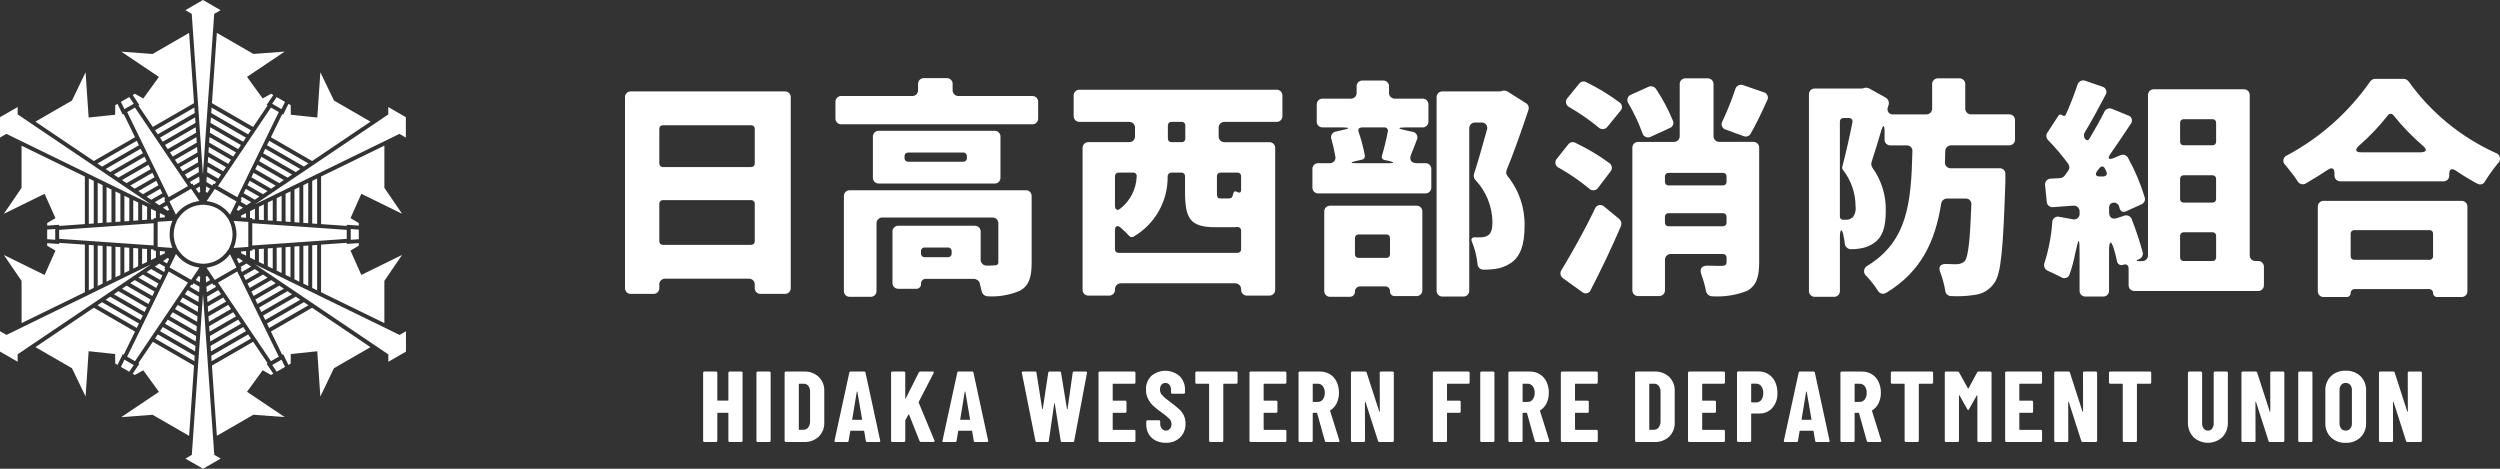<?xml version="1.0" encoding="UTF-8"?>
<svg id="_レイヤー_2" data-name="レイヤー 2" xmlns="http://www.w3.org/2000/svg" viewBox="0 0 320 60">
  <rect x="0" y="0" width="320" height="60" fill="#333333" stroke="none"/>
  <g id="_レイヤー_1-2" data-name="レイヤー 1">
    <g>
      <g id="logo">
        <g id="sub">
          <path id="_パス_28495" data-name="パス 28495" d="m93.278,47.604c.028-.03.068-.046.109-.045h1.507c.084-.001.153.066.154.15 0.0.001 0.0.003,0,.004v8.706c.001.041-.015.081-.044.11-.029.029-.069.045-.11.045h-1.507c-.041.001-.08-.016-.109-.045-.03-.029-.046-.069-.045-.11v-3.516c.004-.031-.018-.06-.049-.064-.005-.001-.011-.001-.016 0h-1.288c-.031-.005-.059.016-.064.047-.001.006-.001.012,0,.017v3.516c.001.041-.015.081-.045.11-.029.029-.069.045-.11.045h-1.506c-.041.001-.081-.015-.11-.045-.03-.029-.046-.069-.045-.11v-8.706c0-.085.069-.154.154-.154h1.507c.041-.001.081.015.11.045.03.028.046.068.045.109v3.5c-.005.03.015.059.045.065.006.001.012.001.019 0h1.288c.031.005.06-.017.065-.048.001-.006.001-.012,0-.017v-3.5c-.001-.041.015-.081.045-.109Z" fill="#fff" stroke-width="0"/>
          <path id="_パス_28496" data-name="パス 28496" d="m96.87,56.529c-.029-.029-.046-.069-.045-.11v-8.706c-0-.041.016-.08.045-.109.029-.03.069-.046.11-.045h1.507c.041-.001.081.015.109.045.03.028.046.068.045.109v8.706c.001.041-.015.081-.045.11-.029.029-.068.046-.109.045h-1.507c-.041.001-.081-.016-.11-.045Z" fill="#fff" stroke-width="0"/>
          <path id="_パス_28497" data-name="パス 28497" d="m100.477,56.529c-.03-.029-.046-.069-.045-.11v-8.706c0-.085.069-.154.154-.154h2.332c.693-.032,1.369.213,1.88.682.483.478.74,1.138.709,1.816v4.019c.031.678-.227,1.337-.709,1.815-.511.469-1.187.715-1.88.683h-2.331c-.041.001-.081-.015-.11-.045Zm1.835-1.51l.581-.013c.225-.006.435-.117.566-.3.156-.218.237-.48.232-.747v-3.786c.015-.275-.062-.546-.219-.772-.139-.186-.361-.292-.593-.284h-.567c-.031-.005-.059.016-.064.047-.001.006-.001.012,0,.017v5.77c-.006.031.013.061.044.067.007.001.013.002.02.001Z" fill="#fff" stroke-width="0"/>
          <path id="_パス_28498" data-name="パス 28498" d="m110.825,56.432l-.207-1.237c0-.043-.026-.065-.077-.065h-1.635c-.051,0-.077.022-.077.065l-.207,1.237c-.001.08-.066.144-.146.144-.007-0-.013-.001-.02-.002h-1.507c-.112,0-.155-.056-.13-.167l1.893-8.706c.006-.085.08-.148.165-.142.001 0.0.001 0.0.002 0h1.738c.085-.008.161.055.169.14l0.0.002,1.88,8.706.012.051c0,.077-.046.116-.141.116h-1.546c-.08.011-.154-.045-.165-.125-.001-.006-.001-.012-.001-.017Zm-1.687-2.7h1.159c.043,0,.06-.021.051-.064l-.605-3.518c-.009-.024-.022-.038-.039-.038s-.029.013-.038.038l-.579,3.518c-0.0.039.015.06.051.06l0.0.004Z" fill="#fff" stroke-width="0"/>
          <path id="_パス_28499" data-name="パス 28499" d="m114.102,56.529c-.03-.029-.046-.069-.045-.11v-8.706c-.001-.041.015-.081.045-.109.028-.03.068-.046.109-.045h1.507c.041-.001.081.015.109.045.03.028.046.068.046.109v3.246c0,.033.01.053.032.057s.037-.011.045-.045l1.661-3.3c.033-.07.103-.115.18-.115h1.6c.046-.006.091.011.122.045.021.043.019.093-.006.134l-1.907,3.709c-.007.025-.011.051-.012.077l2.022,4.868c.01.024.014.051.012.077,0,.07-.043.1-.128.1h-1.61c-.08.009-.155-.039-.18-.116l-1.34-3.375c-.009-.026-.022-.037-.039-.032-.019.006-.037.017-.051.032l-.373.67c-.015.023-.023.05-.026.077v2.597c-.001.085-.07.154-.155.155h-1.507c-.042.001-.082-.015-.111-.045Z" fill="#fff" stroke-width="0"/>
          <path id="_パス_28500" data-name="パス 28500" d="m124.642,56.432l-.205-1.237c0-.043-.027-.065-.078-.065h-1.635c-.051,0-.077.022-.077.065l-.207,1.237c-.001.08-.066.144-.146.144-.007-0-.013-.001-.02-.002h-1.506c-.112,0-.155-.056-.13-.167l1.893-8.706c.006-.085.08-.148.165-.142.001 0.0.001 0.0.002 0h1.739c.085-.007.16.057.167.142v0l1.88,8.706.013.051c0,.077-.048.116-.142.116h-1.546c-.08.012-.154-.044-.166-.123-.001-.006-.001-.012-.002-.019Zm-1.687-2.7h1.159c.043,0,.06-.021.051-.064l-.6-3.518c-.009-.024-.022-.038-.039-.038s-.029.013-.038.038l-.579,3.518c-.005.039.012.06.046.06l0.0.004Z" fill="#fff" stroke-width="0"/>
          <path id="_パス_28501" data-name="パス 28501" d="m132.536,56.432l-1.738-8.706-.013-.053c0-.077.046-.115.142-.115h1.571c.1,0,.16.046.169.142l.733,4.636c.009.034.022.051.039.051s.029-.017.038-.051l.7-4.636c.001-.08.066-.144.146-.144.007 0.0.014.001.021.002h1.3c.08-.012.154.044.166.123.001.006.001.012.002.019l.759,4.636c.009.034.022.051.039.051s.029-.017.038-.051l.658-4.636c.001-.08.066-.144.146-.144.007 0.0.014.001.021.002h1.519c.112,0,.159.056.142.167l-1.635,8.706c-.001.081-.068.145-.148.143-.006-0-.012-.001-.019-.002h-1.391c-.08.012-.154-.044-.166-.123-.001-.006-.001-.012-.002-.019l-.76-4.765c-.009-.034-.021-.051-.038-.051s-.031.017-.039.051l-.682,4.765c-.001.081-.068.145-.148.144-.007-0-.014-.001-.021-.002h-1.377c-.085.01-.162-.051-.172-.136-0-.002-0-.003-0-.005Z" fill="#fff" stroke-width="0"/>
          <path id="_パス_28502" data-name="パス 28502" d="m145.292,49.072c-.029.029-.068.046-.109.045h-2.692c-.031-.005-.059.016-.064.047-.001.006-.001.012,0,.017v2.038c-.005.03.015.059.045.065.006.001.012.001.019 0h1.546c.085.001.153.069.155.154v1.249c.001.041-.016.081-.046.11-.028.03-.068.046-.109.045h-1.546c-.031-.005-.059.016-.064.047-.001.006-.001.012,0,.017v2.048c-.005.031.017.06.048.065.005.001.011.001.016 0h2.693c.085,0,.154.069.154.154h0v1.246c.001.041-.015.081-.045.11-.029.029-.068.046-.109.045h-4.417c-.041.001-.081-.015-.11-.045-.03-.029-.046-.069-.045-.11v-8.706c0-.085.069-.154.154-.154h4.418c.041-.001.081.015.109.045.03.028.046.068.045.109v1.249c.001.042-.016.081-.046.11Z" fill="#fff" stroke-width="0"/>
          <path id="_パス_28503" data-name="パス 28503" d="m147.904,56.381c-.366-.187-.67-.475-.876-.831-.211-.375-.317-.8-.309-1.23v-.374c.001-.085.07-.154.155-.155h1.48c.041-.001.081.016.11.046.03.028.046.068.045.109v.284c-.011.233.062.461.207.644.124.157.315.247.515.244.198.004.387-.081.515-.232.142-.167.216-.381.207-.6.004-.247-.088-.485-.258-.664-.31-.3-.644-.574-1-.818-.363-.256-.711-.531-1.044-.824-.277-.254-.508-.555-.682-.889-.195-.378-.293-.798-.284-1.223-.03-.654.218-1.29.682-1.751,1.05-.886,2.589-.875,3.626.026.467.475.716,1.123.688,1.789v.31c0,.085-.069.154-.154.154h-1.481c-.041.001-.081-.015-.11-.045-.029-.029-.045-.068-.045-.109v-.348c.012-.23-.059-.456-.2-.638-.128-.156-.32-.243-.521-.238-.192-.005-.377.078-.5.226-.138.178-.207.4-.193.625-.004.249.083.492.244.682.29.31.614.587.966.825.533.395.933.714,1.2.959.259.229.473.503.631.81.158.332.236.696.226,1.063.031.672-.224,1.325-.7,1.8-.495.458-1.154.7-1.828.67-.455.009-.905-.093-1.312-.297Z" fill="#fff" stroke-width="0"/>
          <path id="_パス_28504" data-name="パス 28504" d="m158.364,47.604c.029.029.045.068.045.109v1.249c.001.085-.068.154-.153.155-.001,0-.001,0-.002,0h-1.61c-.031-.005-.059.016-.064.047-.001.006-.001.012,0,.017v7.238c.001.041-.016.081-.045.11-.029.029-.069.045-.11.045h-1.507c-.041 0-.08-.016-.109-.045-.03-.029-.046-.069-.045-.11v-7.238c.004-.031-.018-.06-.049-.064-.005-.001-.011-.001-.016 0h-1.545c-.041 0-.081-.016-.11-.045-.03-.029-.046-.069-.044-.11v-1.249c-.001-.041.015-.08.044-.109.029-.03.069-.046.11-.045h5.1c.041-.001.081.015.11.045Z" fill="#fff" stroke-width="0"/>
          <path id="_パス_28505" data-name="パス 28505" d="m164.613,49.072c-.029.029-.068.046-.109.045h-2.693c-.031-.005-.059.016-.064.047-.001.006-.001.012,0,.017v2.038c-.005.03.015.059.045.065.006.001.012.001.019 0h1.546c.085,0,.154.069.154.154h0v1.249c.001.041-.015.081-.045.11-.028.03-.068.046-.109.045h-1.546c-.031-.005-.059.016-.064.047-.001.006-.001.012,0,.017v2.048c-.005.031.017.06.048.065.005.001.011.001.016 0h2.693c.041-.001.081.015.109.045.029.029.045.068.045.109v1.246c.001.041-.016.081-.045.11-.029.029-.068.046-.109.045h-4.418c-.041.001-.08-.016-.109-.045-.03-.029-.046-.069-.045-.11v-8.706c-.001-.041.015-.081.045-.109.028-.03.068-.046.109-.045h4.418c.041-.001.081.015.109.045.029.029.045.068.045.109v1.249c.001.041-.016.081-.045.11Z" fill="#fff" stroke-width="0"/>
          <path id="_パス_28506" data-name="パス 28506" d="m169.588,56.445l-.992-3.554c-.017-.034-.039-.051-.064-.051h-.439c-.031-.005-.059.016-.064.047-.001.006-.001.012,0,.017v3.515c.001.041-.016.081-.045.11-.029.029-.069.045-.11.045h-1.507c-.041.001-.08-.016-.109-.045-.03-.029-.046-.069-.045-.11v-8.706c-.001-.041.015-.081.045-.109.028-.03.068-.046.109-.045h2.6c.444-.007.881.111,1.261.341.372.23.67.563.857.959.208.443.31.928.3,1.417.009.463-.09.922-.291,1.34-.178.369-.455.68-.8.9-.016.007-.029.018-.039.032-.008.014-.008.031,0,.045l1.186,3.8.012.051c0,.087-.046.13-.142.13h-1.545c-.083.007-.159-.048-.178-.129Zm-1.558-7.264v2.2c-.005.031.017.06.048.065.005.001.011.001.016 0h.579c.255.006.497-.111.65-.315.178-.244.267-.541.252-.843.017-.306-.072-.609-.252-.857-.153-.204-.395-.321-.65-.315h-.579c-.03-.005-.06.015-.065.045-.001.007-.001.013,0,.02h.001Z" fill="#fff" stroke-width="0"/>
          <path id="_パス_28507" data-name="パス 28507" d="m176.651,47.604c.028-.03.068-.046.109-.045h1.495c.041-.001.081.015.109.045.03.028.046.068.045.109v8.706c.001.041-.015.081-.045.11-.029.029-.068.046-.109.045h-1.7c-.08.004-.151-.051-.167-.13l-1.6-4.984c-.01-.026-.024-.035-.046-.032-.021.004-.035.024-.032.045l.013,4.945c.001.041-.016.081-.045.11-.029.029-.069.045-.11.045h-1.492c-.041 0-.081-.016-.11-.045-.029-.029-.046-.069-.045-.11v-8.706c-0-.041.016-.08.045-.109.029-.03.069-.046.11-.045h1.687c.08-.004.15.05.167.128l1.61,4.984c.009.026.023.037.045.032s.033-.02.033-.045l-.013-4.945c-0-.041.016-.08.046-.108Z" fill="#fff" stroke-width="0"/>
          <path id="_パス_28508" data-name="パス 28508" d="m188.074,49.072c-.029.029-.069.045-.11.045h-2.682c-.031-.005-.059.016-.064.047-.001.006-.001.012,0,.017v2.038c-.005.031.017.06.048.065.005.001.011.001.016 0h1.533c.041-.001.081.015.11.045.03.028.046.068.045.109v1.249c.001.041-.015.081-.045.11-.029.03-.069.046-.11.045h-1.533c-.031-.004-.06.018-.064.049-.001.005-.001.01,0,.015v3.513c.001.041-.015.081-.045.11-.029.029-.069.045-.11.045h-1.506c-.041.001-.081-.015-.11-.045-.03-.029-.046-.069-.045-.11v-8.706c0-.085.069-.154.154-.154h4.401c.041-.001.081.015.11.045.029.029.045.068.045.109v1.249c.002.04-.011.08-.038.11Z" fill="#fff" stroke-width="0"/>
          <path id="_パス_28509" data-name="パス 28509" d="m189.516,56.529c-.03-.029-.046-.069-.045-.11v-8.706c0-.085.069-.154.154-.154h1.507c.041-.001.081.015.11.045.03.028.046.068.045.109v8.706c.001.041-.015.081-.045.11-.029.029-.069.045-.11.045h-1.506c-.041.001-.081-.015-.11-.045Z" fill="#fff" stroke-width="0"/>
          <path id="_パス_28510" data-name="パス 28510" d="m196.451,56.445l-.991-3.554c-.017-.034-.039-.051-.064-.051h-.439c-.031-.005-.059.016-.064.047-.001.006-.001.012,0,.017v3.515c-.001.085-.07.154-.155.155h-1.507c-.041.001-.08-.016-.109-.045-.03-.029-.046-.069-.045-.11v-8.706c-.001-.041.015-.081.045-.109.028-.03.068-.046.109-.045h2.6c.444-.007.881.111,1.261.341.372.23.67.563.857.959.208.443.31.928.3,1.417.009.463-.09.922-.291,1.34-.178.369-.455.68-.8.9-.016.007-.029.018-.039.032-.008.014-.008.031,0,.045l1.186,3.8.012.051c0,.087-.048.13-.142.13h-1.545c-.083.007-.159-.048-.179-.129Zm-1.557-7.264v2.2c-.005.031.017.06.048.065.005.001.011.001.016 0h.579c.255.006.497-.111.65-.315.178-.244.267-.541.252-.843.017-.306-.072-.609-.252-.857-.153-.204-.395-.321-.65-.315h-.579c-.031-.005-.059.016-.064.046-.001.006-.001.012 0.0.019h-0Z" fill="#fff" stroke-width="0"/>
          <path id="_パス_28511" data-name="パス 28511" d="m204.468,49.072c-.029.029-.069.045-.11.045h-2.691c-.031-.005-.06.017-.065.048-.001.005-.001.011-0.0.016v2.038c-.005.031.017.06.048.065.006.001.012.001.017,0h1.545c.041-.001.081.015.11.045.03.028.046.068.045.109v1.249c.001.041-.015.081-.045.11-.029.03-.069.046-.11.045h-1.545c-.031-.005-.06.017-.065.048-.001.005-.001.011-0.0.016v2.048c-.004.032.018.061.05.065.005.001.01.001.015,0h2.693c.084-.001.153.066.154.15 0.0.001 0.0.003,0,.004v1.246c.001.041-.015.081-.044.11-.029.029-.069.045-.11.045h-4.417c-.085.001-.154-.068-.155-.153v-8.708c-0-.041.016-.08.045-.109.029-.03.069-.046.11-.045h4.417c.084-.001.153.066.154.15 0.0.001 0.0.003,0,.004v1.249c0.0.041-.016.081-.046.11Z" fill="#fff" stroke-width="0"/>
          <path id="_パス_28512" data-name="パス 28512" d="m209.335,56.529c-.03-.029-.046-.069-.045-.11v-8.706c0-.085.069-.154.154-.154h2.332c.693-.032,1.369.213,1.88.682.482.478.74,1.138.708,1.816v4.019c.031.678-.226,1.337-.708,1.815-.511.469-1.187.715-1.88.683h-2.331c-.041.001-.081-.015-.11-.045Zm1.835-1.51l.581-.013c.225-.006.435-.117.566-.3.156-.218.237-.48.232-.747v-3.786c.015-.275-.062-.546-.219-.772-.139-.186-.361-.292-.593-.284h-.567c-.031-.005-.059.016-.064.047-.001.006-.001.012,0,.017v5.77c-.006.031.013.061.044.067.006.001.013.002.02.001Z" fill="#fff" stroke-width="0"/>
          <path id="_パス_28513" data-name="パス 28513" d="m220.746,49.072c-.029.029-.068.045-.109.045h-2.693c-.031-.005-.059.016-.064.047-.001.006-.001.012,0,.017v2.038c-.005.03.015.059.045.065.006.001.012.001.019 0h1.546c.041-.001.081.015.109.045.03.028.046.068.045.109v1.249c.001.085-.068.154-.153.155h-1.547c-.031-.005-.059.016-.064.047-.001.006-.001.012,0,.017v2.048c-.005.031.017.06.048.065.005.001.011.001.016 0h2.693c.041-.001.081.015.109.045.029.029.046.068.045.109v1.246c.001.085-.068.154-.153.155h-4.418c-.041.001-.08-.016-.109-.045-.03-.029-.046-.069-.045-.11v-8.706c-.001-.041.015-.081.045-.109.028-.03.068-.046.109-.045h4.418c.041-.001.081.015.109.045.029.029.045.068.045.109v1.249c0.0.041-.016.081-.046.11Z" fill="#fff" stroke-width="0"/>
          <path id="_パス_28514" data-name="パス 28514" d="m226.353,47.892c.373.236.67.574.857.973.207.446.31.933.3,1.424.035.698-.195,1.383-.644,1.918-.426.48-1.045.745-1.687.722h-.966c-.031-.005-.06.017-.065.048-.001.006-.001.012,0,.017v3.422c.001.085-.068.154-.153.155h-1.505c-.041 0-.08-.016-.109-.045-.03-.029-.046-.069-.045-.11v-8.718c-.001-.041.015-.081.045-.11.029-.029.068-.045.109-.045h2.6c.446-.007.884.114,1.263.349Zm-.907,3.3c.18-.253.269-.56.251-.87.018-.316-.07-.629-.251-.889-.156-.209-.404-.328-.664-.321h-.566c-.044,0-.065.021-.065.064v2.267c0,.043.021.064.065.064h.566c.258.009.506-.106.665-.31l-.001-.005Z" fill="#fff" stroke-width="0"/>
          <path id="_パス_28515" data-name="パス 28515" d="m232.343,56.432l-.207-1.237c0-.043-.026-.065-.077-.065h-1.635c-.051,0-.077.022-.077.065l-.207,1.237c-.001.08-.066.144-.146.144-.007-0-.014-.001-.021-.002h-1.506c-.112,0-.155-.056-.13-.167l1.893-8.706c.006-.084.079-.148.163-.142.001 0.0.003 0.0.004 0h1.738c.086-.007.162.056.169.142v0l1.88,8.706.012.051c0,.077-.046.116-.142.116h-1.544c-.079.012-.153-.042-.165-.121-.001-.007-.002-.014-.002-.021Zm-1.687-2.7h1.159c.043,0,.06-.021.051-.064l-.605-3.518c-.009-.024-.022-.038-.039-.038s-.031.013-.038.038l-.581,3.518c0.0.039.017.06.053.06l-0.0.004Z" fill="#fff" stroke-width="0"/>
          <path id="_パス_28516" data-name="パス 28516" d="m238.95,56.445l-.992-3.554c-.017-.034-.038-.051-.064-.051h-.439c-.031-.005-.059.016-.064.047-.001.006-.001.012,0,.017v3.515c.001.041-.015.081-.045.11-.029.029-.069.045-.11.045h-1.506c-.041.001-.081-.015-.11-.045-.03-.029-.046-.069-.045-.11v-8.706c0-.085.069-.154.154-.154h2.601c.445-.008.883.111,1.263.341.372.23.669.564.856.959.207.443.31.928.3,1.417.01.463-.09.922-.29,1.34-.179.369-.458.681-.805.9-.015.007-.029.018-.038.032-.008.014-.008.031,0,.045l1.184,3.8.012.051c0,.087-.046.13-.141.13h-1.546c-.082.005-.156-.049-.175-.129Zm-1.558-7.264v2.2c-.005.031.017.06.048.065.005.001.011.001.016 0h.581c.255.005.496-.112.65-.315.178-.244.267-.542.251-.843.017-.306-.071-.609-.251-.857-.154-.203-.395-.32-.65-.315h-.581c-.03-.005-.06.015-.065.045-.001.007-.001.013,0,.02h.001Z" fill="#fff" stroke-width="0"/>
          <path id="_パス_28517" data-name="パス 28517" d="m247.391,47.604c.03.028.046.068.046.109v1.249c-.001.085-.07.154-.155.155h-1.61c-.031-.005-.06.017-.065.048-.001.005-.001.011-0.0.016v7.238c.001.041-.015.081-.045.11-.029.029-.068.046-.109.045h-1.507c-.085-.001-.154-.07-.155-.155v-7.238c.005-.031-.016-.059-.047-.064-.006-.001-.012-.001-.017,0h-1.546c-.041 0-.08-.016-.109-.045-.03-.029-.046-.069-.045-.11v-1.249c0-.085.069-.154.154-.154h5.1c.041-.001.081.015.11.045Z" fill="#fff" stroke-width="0"/>
          <path id="_パス_28518" data-name="パス 28518" d="m253.271,47.559h1.494c.041-.001.081.015.109.045.03.028.046.068.045.109v8.706c.001.041-.015.081-.045.11-.029.029-.068.046-.109.045h-1.507c-.041 0-.081-.016-.11-.045-.029-.029-.045-.069-.044-.11v-5.782c0-.034-.01-.051-.026-.051s-.035.012-.053.038l-1,1.777c-.043.07-.077.1-.1.1s-.06-.034-.1-.1l-1-1.777c-.017-.026-.034-.038-.051-.038s-.026.017-.026.051v5.782c.001.041-.016.081-.045.11-.029.029-.069.045-.11.045h-1.507c-.041.001-.08-.016-.109-.045-.03-.029-.046-.069-.045-.11v-8.706c-.001-.041.015-.081.045-.109.028-.03.068-.046.109-.045h1.481c.078-.004.152.034.193.1l1.133,2.05c.025.035.051.035.077,0l1.109-2.047c.037-.07.113-.111.192-.103Z" fill="#fff" stroke-width="0"/>
          <path id="_パス_28519" data-name="パス 28519" d="m261.339,49.072c-.029.029-.068.045-.109.045h-2.693c-.031-.005-.06.017-.065.048-.001.005-.001.011-0.0.016v2.038c-.005.031.017.06.048.065.006.001.012.001.017,0h1.546c.041-.001.081.015.109.045.03.028.046.068.045.109v1.249c.001.085-.068.154-.153.155h-1.547c-.031-.005-.06.017-.065.048-.001.005-.001.011-0.0.016v2.048c-.004.032.018.061.05.065.005.001.01.001.015,0h2.693c.041-.001.081.015.109.045.029.029.046.068.045.109v1.246c.001.085-.068.154-.153.155h-4.419c-.041.001-.08-.016-.109-.045-.03-.029-.046-.069-.045-.11v-8.706c-.001-.041.015-.081.045-.109.028-.03.068-.046.109-.045h4.418c.041-.001.081.015.109.045.029.029.045.068.045.109v1.249c.001.041-.016.081-.045.11Z" fill="#fff" stroke-width="0"/>
          <path id="_パス_28520" data-name="パス 28520" d="m266.67,47.604c.029-.029.068-.046.109-.045h1.495c.041-.001.081.015.109.045.03.028.046.068.046.109v8.706c-.001.085-.07.154-.155.155h-1.7c-.08.004-.151-.051-.167-.13l-1.6-4.984c-.01-.026-.024-.035-.045-.032-.021.004-.036.024-.033.045l.013,4.945c.001.085-.068.154-.153.155h-1.496c-.041.001-.08-.016-.109-.045-.03-.029-.046-.069-.045-.11v-8.706c-.001-.041.015-.081.045-.109.028-.03.068-.046.109-.045h1.687c.08-.004.15.05.167.128l1.61,4.984c.008.026.023.037.045.032s.033-.02.033-.045l-.013-4.945c0-.041.018-.08.048-.108Z" fill="#fff" stroke-width="0"/>
          <path id="_パス_28521" data-name="パス 28521" d="m275.311,47.604c.029.029.045.068.045.109v1.249c.001.085-.068.154-.153.155-.001,0-.001,0-.002,0h-1.61c-.031-.005-.059.016-.064.047-.001.006-.001.012,0,.017v7.238c.001.041-.016.081-.045.11-.029.029-.069.045-.11.045h-1.507c-.041.001-.08-.016-.109-.045-.03-.029-.046-.069-.045-.11v-7.238c.004-.031-.018-.06-.049-.064-.005-.001-.011-.001-.016 0h-1.545c-.041 0-.081-.016-.11-.045-.03-.029-.046-.069-.044-.11v-1.249c-.001-.041.015-.08.044-.109.029-.03.069-.046.11-.045h5.1c.041-.001.081.015.11.045Z" fill="#fff" stroke-width="0"/>
          <path id="_パス_28522" data-name="パス 28522" d="m280.755,55.95c-.482-.527-.734-1.225-.7-1.938v-6.3c-.001-.041.015-.081.045-.109.028-.03.068-.046.109-.045h1.507c.084-.001.153.066.154.15 0.0.001 0.0.003,0,.004v6.478c-.011.241.063.477.207.67.128.168.33.264.541.258.209.006.409-.09.534-.258.141-.194.211-.43.2-.67v-6.478c-.001-.041.015-.08.044-.109.029-.03.069-.046.11-.045h1.506c.085-.001.154.068.155.153v6.301c.035.714-.217,1.411-.7,1.938-1.046.969-2.663.969-3.709,0h-.003Z" fill="#fff" stroke-width="0"/>
          <path id="_パス_28523" data-name="パス 28523" d="m290.637,47.604c.028-.03.068-.046.109-.045h1.495c.085,0,.154.069.154.154v8.706c.001.041-.015.081-.045.11-.029.029-.068.045-.109.045h-1.7c-.08.004-.151-.051-.167-.13l-1.6-4.984c-.009-.026-.023-.035-.045-.032-.021.004-.035.024-.032.045l.012,4.945c.001.041-.015.081-.044.11-.029.029-.069.045-.11.045h-1.494c-.041.001-.081-.015-.11-.045-.03-.029-.046-.069-.045-.11v-8.706c0-.085.069-.154.154-.154h1.688c.08-.004.15.05.167.128l1.61,4.984c.009.026.023.037.045.032s.032-.02.032-.045l-.012-4.945c-0-.041.017-.08.047-.108Z" fill="#fff" stroke-width="0"/>
          <path id="_パス_28524" data-name="パス 28524" d="m294.221,56.529c-.03-.029-.046-.069-.045-.11v-8.706c0-.085.069-.154.154-.154h1.507c.041-.001.081.015.11.045.03.028.046.068.045.109v8.706c.001.041-.015.081-.045.11-.029.029-.069.045-.11.045h-1.506c-.041.001-.081-.015-.11-.045Z" fill="#fff" stroke-width="0"/>
          <path id="_パス_28525" data-name="パス 28525" d="m298.353,55.981c-.484-.492-.741-1.164-.709-1.854v-4.121c-.032-.69.225-1.362.709-1.855.51-.48,1.192-.733,1.892-.7.702-.032,1.387.221,1.9.7.487.491.746,1.164.714,1.855v4.121c.032.691-.227,1.363-.714,1.854-.513.479-1.198.732-1.9.7-.699.033-1.382-.22-1.892-.7Zm2.473-1.115c.152-.186.23-.422.219-.662v-4.277c.011-.24-.067-.476-.219-.662-.146-.168-.359-.26-.581-.252-.219-.009-.431.084-.572.252-.149.188-.224.423-.213.662v4.273c-.011.239.064.474.213.662.141.168.353.262.572.252.222.011.437-.08.584-.247l-.003-.001Z" fill="#fff" stroke-width="0"/>
          <path id="_パス_28526" data-name="パス 28526" d="m308.24,47.604c.029-.03.069-.046.11-.045h1.494c.041-.001.081.015.11.045.03.028.046.068.045.109v8.706c.001.041-.015.081-.045.11-.029.029-.069.045-.11.045h-1.7c-.08.004-.151-.051-.167-.13l-1.6-4.984c-.009-.026-.023-.035-.045-.032-.021.004-.035.024-.032.045l.012,4.945c.001.041-.015.081-.044.11-.029.029-.069.045-.11.045h-1.494c-.041.001-.081-.015-.11-.045-.03-.029-.046-.069-.045-.11v-8.706c0-.085.069-.154.154-.154h1.688c.08-.004.15.05.167.128l1.61,4.984c.009.026.023.037.045.032s.032-.02.032-.045l-.013-4.945c.001-.041.018-.08.048-.108Z" fill="#fff" stroke-width="0"/>
        </g>
        <g id="main">
          <path id="_パス_28487" data-name="パス 28487" d="m80.773,11.701h19.669c.403-.024.749.282.774.685.002.029.002.058 0.0.088v24.37c.024.404-.284.75-.687.774-.029.002-.058.002-.087,0h-3.062c-.403.023-.749-.284-.772-.687-.002-.029-.002-.058 0-.087v-.4c.024-.403-.283-.749-.686-.773-.029-.002-.058-.002-.088 0h-10.669c-.402-.024-.749.282-.773.684-.002.03-.002.059,0,.089v.4c.024.404-.284.75-.687.774-.029.002-.058.002-.087,0h-2.845c-.403.024-.749-.283-.773-.686-.002-.029-.002-.058 0-.088V12.475c-.025-.402.281-.749.683-.774.03-.002.06-.002.09-0Zm15.371,4.33h-11.289c-.241-.015-.448.168-.463.409-.001.018-.001.036 0.0.055v4.422c-.015.241.169.449.41.464.018.001.035.001.053 0h11.289c.242.014.45-.17.464-.412.001-.017.001-.034,0-.052v-4.416c.018-.241-.164-.451-.405-.469-.02-.001-.039-.002-.059-0v-.001Zm-11.289,15.309h11.289c.241.015.449-.169.464-.41.001-.018.001-.036,0-.054v-4.793c.015-.241-.169-.449-.41-.464-.018-.001-.036-.001-.054,0h-11.289c-.241-.015-.448.168-.463.409-.001.018-.001.036 0.0.055v4.793c-.015.241.167.449.408.464.018.001.036.001.055 0Z" fill="#fff" stroke-width="0"/>
          <path id="_パス_28488" data-name="パス 28488" d="m122.71,12.289h9.4c.404-.024.75.284.774.687.002.029.002.058,0,.087v2.072c.024.403-.283.749-.686.773-.029.002-.058.002-.088-0h-24.4c-.402.024-.749-.282-.773-.684-.002-.03-.002-.059,0-.089v-2.072c-.024-.403.282-.749.685-.774.029-.002.058-.002.088-0h9.031c.402.024.749-.282.773-.684.002-.03.002-.059,0-.089v-.742c-.024-.402.282-.749.684-.773.03-.002.059-.002.089,0h2.876c.402-.024.749.282.773.684.002.03.002.059,0,.089v.742c-.024.403.283.749.686.773.029.002.058.002.088-0Zm9.339,12.835v8.536c0,1.824-.34,2.969-1.577,3.587-1.272.525-2.646.758-4.02.681-.385-.004-.717-.274-.8-.65l-.248-1.02v-.062c-.133-.293-.42-.487-.742-.5h-6.123c-.33-.029-.621.215-.65.545-.003.035-.003.07,0,.105.019.322-.226.599-.548.618-.023.001-.047.001-.07,0h-2.262c-.402.024-.749-.282-.773-.684-.002-.03-.002-.059,0-.089v-6.521c-.024-.403.283-.749.686-.773.029-.002.058-.002.087,0h9.742c.403-.024.749.283.773.686.002.029.002.058,0,.087v3.557c-.008.418.324.764.742.773.32.008.64-.002.959-.031h.062c.309,0,.5-.092.5-.4v-4.95c.024-.403-.282-.749-.685-.774-.029-.002-.058-.002-.088-0h-14.046c-.404-.024-.75.284-.774.687-.002.029-.002.058,0,.087v8.6c.024.403-.282.749-.685.774-.029.002-.058.002-.088 0h-2.628c-.404.024-.75-.284-.774-.687-.002-.029-.002-.058,0-.087v-12.095c-.024-.403.283-.749.686-.773.029-.002.058-.002.088 0h22.483c.402-.025.749.282.773.684.002.03.002.059,0,.089Zm-3.989-7.608v5.2c.024.402-.282.749-.684.773-.03.002-.059.002-.089,0h-14.783c-.402.024-.749-.282-.773-.684-.002-.03-.002-.059,0-.089v-5.2c-.024-.402.282-.749.684-.773.03-.002.059-.002.089,0h14.783c.402-.024.749.282.773.684.002.03.002.059,0,.089Zm-4.3,2.722v-.248c.014-.241-.17-.449-.411-.463-.018-.001-.035-.001-.053 0h-7.051c-.241-.015-.449.169-.464.41-.001.018-.001.035-0.0.053v.248c-.014.241.17.449.411.463.018.001.035.001.053-0h7.054c.242.014.448-.171.462-.413.001-.017.001-.034-0-.05h-.001Zm-1.948,12.215v-.309c.014-.241-.17-.449-.411-.463-.018-.001-.035-.001-.053 0h-3c-.241-.015-.449.169-.464.41-.001.018-.001.035-0.0.053v.309c-.015.242.169.45.411.465.018.001.035.001.053 0h3c.242.015.45-.169.465-.411.001-.018.001-.036,0-.054h-.001Z" fill="#fff" stroke-width="0"/>
          <path id="_パス_28489" data-name="パス 28489" d="m163.38,15.601h-6.619c-.402-.024-.749.282-.773.684-.002.03-.002.059,0,.089v1.051c-.024.403.282.749.685.774.029.002.058.002.088 0h5.691c.403-.024.749.283.773.686.002.029.002.058,0,.087v18.09c.024.403-.283.749-.686.773-.029.002-.058.002-.087,0h-2.815c-.402.024-.749-.282-.773-.684-.002-.03-.002-.059,0-.089.025-.416-.292-.774-.708-.799-.022-.001-.043-.002-.065-.001h-14.6c-.417-.011-.763.319-.774.735-.001.022-0.0.043.001.065.024.403-.283.749-.686.773-.029.002-.058.002-.087,0h-2.6c-.402.025-.749-.281-.774-.683-.002-.03-.002-.06-0-.09v-18.092c-.025-.402.282-.749.684-.773.03-.002.06-.002.09 0h5.164c.403.024.749-.283.773-.686.002-.029.002-.058-0-.088v-1.051c.024-.402-.282-.749-.684-.773-.03-.002-.059-.002-.089,0h-6.309c-.402.025-.749-.282-.773-.684-.002-.03-.002-.06 0-.09v-2.566c-.024-.403.282-.749.685-.774.029-.002.058-.002.088-0h25.175c.403-.024.749.283.773.686.002.029.002.058-0.0.088v2.566c.026.402-.279.75-.681.776-.029.002-.058.002-.087 0Zm-20.2,16.762h15.219c.241.015.449-.169.464-.41.001-.018.001-.036,0-.054v-2.353c0-.339-.216-.494-.556-.494-.184.027-.371.037-.557.031h-2.2c-3.247,0-3.865-1.144-3.865-4.547v-1.979c.014-.242-.17-.45-.412-.464-.018-.001-.035-.001-.053 0h-1.268c-.264-.007-.485.2-.494.464.052,3.176-1.616,6.133-4.361,7.732-.199.117-.453.063-.588-.124-.278-.309-.649-.649-1.051-1.02-.433-.372-.742-.217-.742.339v2.417c-.013.241.171.447.412.46.019.001.037.001.056-0l-.004.002Zm1.856-10.268h-1.856c-.241-.014-.449.17-.463.411-.001.018-.001.035 0.0.053v3.773c0,.526.309.681.68.371,1.272-.994,2.041-2.499,2.1-4.113.044-.228-.105-.448-.333-.492-.041-.008-.083-.01-.124-.005l-.004.002Zm6.68-4.361v-1.671c.015-.241-.169-.449-.41-.464-.018-.001-.036-.001-.054,0h-1.3c-.241-.015-.449.169-.464.41-.001.018-.001.036,0,.054v1.669c-.015.242.169.45.411.465.018.001.035.001.053 0h1.3c.242.016.451-.166.468-.408.001-.019.001-.038 0-.057l-.004.002Zm7.144,6.557v-1.734c.014-.242-.17-.45-.412-.464-.017-.001-.034-.001-.052,0h-2.164c-.242-.015-.45.169-.465.411-.001.018-.001.035-0.0.053v1.944c0,.835.062.9.526.9h.959c.34,0,.495-.094.588-.557.062-.34.247-.433.525-.279.313.188.499.064.499-.276l-.004.002Z" fill="#fff" stroke-width="0"/>
          <path id="_パス_28490" data-name="パス 28490" d="m179.927,16.681l.866.186c.4.053.68.42.627.82-.011.08-.035.158-.071.231-.247.65-.494,1.3-.742,1.887-.247.649.031,1.082.742,1.082h1.083c.402-.024.749.282.773.684.002.03.002.059,0,.089v2.32c.024.402-.282.749-.684.773-.03.002-.059.002-.089,0h-13.67c-.402.024-.749-.282-.773-.684-.002-.03-.002-.059,0-.089v-2.32c-.024-.402.282-.749.684-.773.03-.002.059-.002.089,0h1.423c.385.031.723-.257.753-.642.005-.064.001-.129-.011-.193-.124-.742-.29-1.476-.495-2.2-.158-.378.021-.812.399-.969.061-.025.124-.042.189-.051l.8-.186c.99-.186.99-.34-.031-.34h-2.47c-.403.024-.749-.282-.774-.685-.002-.029-.002-.058-0-.088v-2.132c-.024-.403.283-.749.686-.773.029-.002.058-.002.088 0h3.556c.403.024.75-.282.774-.685.002-.03.002-.059,0-.089v-.773c-.024-.403.283-.749.686-.773.029-.002.058-.002.087,0h2.6c.403-.024.749.282.774.685.002.029.002.058 0.0.088v.773c-.025.402.281.749.683.774.03.002.06.002.09 0h3.495c.403-.024.749.283.773.686.002.029.002.058,0,.087v2.134c.024.403-.283.749-.686.773-.029.002-.058.002-.087,0h-2.1c-1.12.002-1.12.156-.037.373Zm-10.423,20.535v-10.115c-.024-.402.282-.749.684-.773.03-.002.059-.002.089,0h11.011c.403-.024.749.283.773.686.002.029.002.058,0,.087v10.023c.024.403-.283.749-.686.773-.029.002-.058.002-.087,0h-2.753c-.323.019-.6-.226-.619-.549-.001-.023-.001-.047,0-.07.019-.322-.226-.599-.548-.618-.023-.001-.047-.001-.07,0h-3.186c-.358-.018-.662.258-.68.616-.001.021-.001.042,0,.064.008.351-.269.642-.62.65-.01 0-.02 0-.03,0h-2.505c-.403.024-.749-.283-.773-.686-.002-.029-.002-.058 0-.088Zm7.67-20.906h-2.814c-.433,0-.588.248-.433.649.329.961.587,1.944.772,2.942.053.235-.094.469-.33.523-.003.001-.007.002-.01.002l-.8.186c-.742.154-.742.278.031.278h4.206c.68,0,.711-.092.061-.278l-.618-.124c-.232-.026-.398-.235-.372-.467.005-.042.015-.082.032-.12.278-.928.556-2.072.742-3.062.063-.223-.065-.454-.288-.518-.058-.017-.119-.02-.179-.011Zm.278,13.7h-3.553c-.241-.015-.449.167-.464.408-.001.018-.001.036-0.0.055v2.073c-.015.241.168.448.409.463.018.001.036.001.055-0h3.556c.241.015.449-.167.464-.408.001-.018.001-.036 0-.055v-2.072c.015-.241-.168-.448-.409-.463-.019-.001-.039-.001-.058 0v-.001Zm14.938-18.4c.191-.033.387 0.0.557.093l2.35,1.484c.319.175.464.557.34.9-.865,2.6-1.886,5.474-2.783,7.67-.114.269-.066.579.124.8,1.463,1.806,2.231,4.076,2.165,6.4,0,2.381-.526,3.835-1.7,4.67-.617.428-1.328.703-2.073.8-.482.065-.967.096-1.453.093-.427.015-.785-.319-.8-.746-0-.009-0-.018-0-.027-.101-.968-.341-1.916-.712-2.815-.154-.371,0-.556.372-.556.216.016.433.016.649,0h.062c.323.013.644-.062.928-.217.463-.278.619-.835.619-1.793-.046-1.994-.83-3.901-2.2-5.351-.185-.212-.244-.506-.155-.773.526-1.608,1.113-3.711,1.639-5.6.147-.358-.025-.767-.382-.913-.114-.047-.238-.062-.36-.046h-.742c-.403-.024-.749.283-.773.686-.002.029-.002.058,0,.087v20.729c.024.403-.283.749-.686.773-.029.002-.058.002-.088-0h-2.629c-.403.024-.749-.283-.773-.686-.002-.029-.002-.058,0-.087V12.475c-.024-.403.283-.749.686-.773.029-.002.058-.002.087,0h7.33l.124-.031h.062l.154-.062.061.001Z" fill="#fff" stroke-width="0"/>
          <path id="_パス_28491" data-name="パス 28491" d="m206.154,21.939l-1.577,2.072c-.224.352-.691.456-1.044.232-.061-.039-.116-.086-.163-.14-1.2-.986-2.483-1.865-3.835-2.628-.371-.151-.548-.575-.397-.945.035-.085.086-.163.15-.23l1.453-1.825c.218-.288.617-.367.929-.186,1.542.738,3.012,1.618,4.391,2.629.304.258.346.712.093,1.021Zm-3.65,15.432l-2.443-1.763c-.34-.232-.428-.696-.196-1.037.003-.005.007-.01.01-.014,1.238-2.042,2.877-4.917,4.269-7.825.131-.381.545-.584.926-.453.105.036.201.096.28.175l1.917,1.577c.252.226.338.584.217.9-1.176,2.753-2.506,5.536-3.866,8.165-.128.358-.521.545-.879.417-.087-.031-.167-.079-.235-.142Zm-1.855-24.834l1.484-1.825c.218-.288.616-.367.928-.185,1.514.738,2.954,1.618,4.3,2.629.298.247.339.688.092.986-.01.012-.02.023-.03.034l-1.639,2.01c-.24.354-.722.445-1.075.205-.048-.032-.091-.07-.131-.112-1.166-.955-2.407-1.813-3.712-2.567-.367-.173-.525-.61-.353-.978.034-.073.08-.139.136-.197Zm13.113,3.835l-2.413,1.113c-.368.215-.841.092-1.056-.276-.041-.07-.07-.145-.088-.224-.472-1.299-1.062-2.551-1.763-3.742-.24-.335-.163-.802.172-1.042.061-.044.128-.078.2-.102l2.2-.99c.345-.15.748-.033.959.279.858,1.284,1.584,2.651,2.165,4.082.147.348-.015.749-.363.897-.004.002-.009.004-.013.005Zm11.412,2.567v14.628c0,1.917-.371,3.031-1.578,3.68-1.408.541-2.916.773-4.422.681-.385-.004-.717-.274-.8-.65-.138-.715-.335-1.417-.588-2.1-.278-.742,0-1.206.835-1.175.773.031,1.516.031,1.794.031.433-.031.588-.154.588-.526v-.495c.025-.251-.157-.474-.408-.5-.029-.003-.058-.003-.087-0h-6.619c-.403-.024-.749.283-.773.686-.002.029-.002.058 0.0.088v3.835c.024.403-.283.749-.686.773-.029.002-.058.002-.087,0h-2.629c-.403.024-.749-.283-.773-.686-.002-.029-.002-.058,0-.087v-18.183c-.024-.403.282-.749.685-.774.029-.002.058-.002.088-0h4.515c.402.025.749-.281.774-.683.002-.03.002-.06 0-.09v-6.591c-.025-.402.282-.749.684-.773.03-.002.059-.002.089,0h2.783c.402-.025.749.282.773.684.002.03.002.059,0,.089v6.587c-.024.403.283.749.686.773.029.002.058.002.087,0h4.3c.404-.021.748.289.769.692.002.028.001.057-0.0.086Zm-4.64,3.185h-6.958c-.242-.014-.45.17-.464.412-.001.017-.001.034,0,.051v.681c-.014.241.17.449.411.463.017.001.035.001.053-0h6.958c.241.015.45-.168.465-.409.001-.018.001-.036 0-.054v-.681c.014-.242-.17-.45-.412-.464-.018-.001-.035-.001-.053 0h-0Zm-6.958,6.835h6.958c.242.015.45-.169.465-.411.001-.018.001-.035 0-.053v-.742c.014-.242-.17-.45-.412-.464-.018-.001-.035-.001-.053 0h-6.958c-.241-.015-.449.169-.464.41-.001.018-.001.036,0,.054v.742c-.014.242.17.45.412.464.017.001.034.001.052,0h-0Zm9.556-18.058l2.6.9c.384.084.627.464.543.848-.016.071-.042.14-.079.203-.711,1.577-1.423,3.062-2.1,4.237-.169.327-.557.474-.9.34l-2.288-.835c-.385-.096-.619-.487-.523-.872.019-.074.049-.145.09-.21.625-1.328,1.173-2.691,1.639-4.082.101-.41.515-.66.925-.558.032.008.063.018.093.029Z" fill="#fff" stroke-width="0"/>
          <path id="_パス_28492" data-name="パス 28492" d="m257.153,18.601h-7.391c-.419-.008-.765.324-.773.743v0c0,.464-.032.928-.032,1.36-.057.402.223.774.625.83.049.007.099.009.149.006h6.185c.39-.039.737.246.776.635.005.055.005.11-.003.165v.9c-.278,8.351-.526,11.814-1.423,12.99-.571.847-1.485,1.401-2.5,1.515-.992.157-1.997.209-3.0.155-.408.012-.751-.304-.773-.712-.138-.78-.345-1.545-.619-2.288-.309-.742-.031-1.144.773-1.114.557.032,1.021.032,1.361.032.368-.006.721-.149.99-.4,0-.03.031-.062.061-.092.371-.619.619-2.66.774-7.114.052-.389-.222-.746-.61-.797-.054-.007-.109-.008-.164-.003h-2.319c-.394-.004-.727.289-.773.68-.774,4.825-2.567,8.69-7.021,11.381-.344.23-.809.138-1.039-.206-.016-.023-.03-.048-.043-.073-.42-.648-.896-1.259-1.422-1.824-.361-.255-.447-.754-.192-1.115.087-.123.207-.219.346-.277,5.041-3.123,5.536-7.979,5.69-14.566.054-.388-.216-.747-.605-.802-.056-.008-.112-.009-.168-.003h-2.014c-.402.024-.748-.282-.773-.684-.002-.029-.002-.058-0-.088v-.934c0-.989-.186-1.02-.464-.061-.4,1.391-.835,2.752-1.206,3.9-.069.254-.024.525.124.742,1.148,1.6,1.745,3.531,1.7,5.5,0,2.134-.433,3.371-1.485,4.113-.534.373-1.148.616-1.793.711-.389.065-.782.097-1.176.093-.419-.002-.766-.325-.8-.742-.022-.314-.073-.624-.154-.928v-.062c-.186-.958-.464-.9-.464.124v6.927c.024.404-.284.75-.687.774-.029.002-.058.002-.087,0h-2.415c-.403.024-.749-.283-.773-.686-.002-.029-.002-.058 0-.088V12.101c-.025-.402.282-.749.684-.773.03-.002.059-.002.089,0h6.031l.123-.031h.062l.186-.062c.19-.028.385.005.556.093l2.1,1.175c.31.184.462.551.371.9l-.093.309c-.15.335.001.729.336.878.118.052.248.07.375.05h4.175c.402.025.749-.282.773-.684.002-.03.002-.059,0-.089v-3.066c-.024-.403.283-.749.686-.773.029-.002.058-.002.088 0h2.69c.402-.025.749.282.773.684.002.03.002.059,0,.089v3.062c-.024.403.283.749.686.773.029.002.058.002.088-0h4.824c.402-.025.749.282.773.684.002.03.002.059,0,.089v2.413c.028.402-.276.751-.678.778-.03.002-.061.002-.091.001Zm-21.648-3.03v12.12c-.018.22.145.413.366.432.011.001.023.001.034.001h.4c.27.018.537-.071.743-.247h.062c.332-.419.477-.956.4-1.485-.003-1.682-.569-3.316-1.608-4.639-.088-.113-.122-.259-.093-.4.433-1.608.927-3.8,1.3-5.69.071-.227-.055-.469-.282-.54-.059-.018-.121-.024-.182-.017h-.68c-.242-.013-.448.173-.46.415-.001.016-.001.032 0.0.047l-0.0.003Z" fill="#fff" stroke-width="0"/>
          <path id="_パス_28493" data-name="パス 28493" d="m288.731,33.411h.278c.402-.025.749.282.773.684.002.03.002.06-0.0.09v2.288c.025.402-.282.749-.684.773-.03.002-.059.002-.089,0h-15.773c-.403.024-.749-.283-.773-.686-.002-.029-.002-.058,0-.087v-2.1c0-.433-.278-.618-.649-.494-.289.143-.638.025-.781-.264-.027-.054-.045-.111-.054-.17-.093-.467-.217-.961-.371-1.484-.371-1.268-.65-1.206-.65.123v5.1c.025.402-.282.749-.684.773-.03.002-.059.002-.089,0h-2.226c-.402.025-.749-.281-.774-.683-.002-.03-.002-.06-0-.09v-4.7c0-2.165-.093-2.165-.556-.062-.17.903-.408,1.792-.712,2.66-.095.375-.476.602-.851.507-.083-.021-.161-.057-.231-.107-.526-.278-1.145-.556-1.67-.8-.414-.153-.626-.613-.473-1.028.003-.008.006-.016.009-.023.53-1.677.862-3.411.989-5.165-.008-.4.309-.732.71-.74.074-.002.147.008.218.029l1.67.309c.381.104.775-.12.879-.502.024-.088.031-.18.021-.271v-.191c.026-.404-.28-.753-.684-.779-.05-.003-.101-.001-.151.006l-2.567.186c-.394.046-.75-.237-.796-.631-.002-.017-.003-.034-.004-.05l-.216-2.133c-.052-.405.234-.776.639-.829.034-.004.069-.006.103-.006l1.144-.062c.226-.008.439-.109.588-.279l.495-.68c.185-.259.185-.607,0-.866-.785-1.068-1.643-2.08-2.567-3.031-.274-.26-.314-.683-.093-.99l1.392-2.134c.081-.148.267-.203.415-.123.03.016.056.037.079.062h.062c.124.154.309.093.4-.093.557-1.237,1.083-2.6,1.485-3.8.103-.41.519-.658.929-.555.031.008.062.018.091.029l2.134.742c.378.079.621.45.542.828-.019.091-.056.178-.109.255-.9,1.7-1.824,3.433-2.659,4.793-.152.265-.127.595.062.835.185.217.4.217.556-.062.68-1.144,1.361-2.35,1.887-3.4.158-.382.596-.563.977-.405.004.002.008.003.012.005l2.041.836c.364.089.586.457.496.82-.027.109-.08.209-.155.293-.8,1.206-1.639,2.474-2.505,3.711-.526.712-.34.928.463.588l.743-.31c.352-.158.766-.024.958.31.902,1.629,1.628,3.35,2.165,5.133.085.347-.1.704-.432.836l-1.98.9c-.4.185-.711,0-.835-.433l-.031-.155c-.082-.322-.379-.542-.711-.526-.331.006-.595.279-.59.61 0.0.013.001.026.002.039v.588c0,.65.4.959,1.021.742l.928-.309c.392-.133.819.074.958.464.526,1.361,1.052,2.938,1.392,4.206.096.374-.103.761-.464.9-.4.155-.433.247,0,.247h.371c.403.024.749-.282.774-.685.002-.029.002-.058 0-.088V12.201c-.024-.402.282-.748.684-.773.029-.002.058-.002.088-0h11.475c.403-.024.749.283.773.686.002.029.002.058,0,.087v20.438c-.024.402.282.748.685.773.028.002.056.002.083 0Zm-19.855-10.824h.34c.4-.031.556-.278.4-.619-.046-.116-.098-.229-.155-.34-.185-.4-.494-.433-.773-.062l-.216.279c-.373.494-.215.773.404.742Zm14.319-7.33h-3.681c-.241-.014-.449.17-.463.411-.001.018-.001.035 0.0.053v2.413c-.015.241.168.448.409.463.018.001.036.001.054,0h3.685c.241.015.449-.169.464-.41.001-.018.001-.035 0-.053v-2.413c.014-.242-.17-.45-.412-.464-.017-.001-.034-.001-.051,0h-.004Zm.464,10.206v-2.563c.014-.241-.17-.449-.411-.463-.017-.001-.035-.001-.053 0h-3.681c-.241-.015-.448.168-.463.409-.001.018-.001.036,0,.054v2.567c-.015.241.167.449.408.464.018.001.036.001.055 0h3.685c.242.013.448-.173.46-.414.001-.018.001-.036-0-.054Zm-4.608,4.732v2.753c-.015.241.168.448.409.463.018.001.036.001.054,0h3.685c.241.015.449-.169.464-.41.001-.018.001-.035 0-.053v-2.753c.014-.242-.17-.45-.412-.464-.017-.001-.034-.001-.051,0h-3.681c-.241-.016-.45.166-.467.407-.001.019-.001.038-0.0.057Z" fill="#fff" stroke-width="0"/>
          <path id="_パス_28494" data-name="パス 28494" d="m304.01,10.094h3.649c.259.003.5.129.65.34,2.835,3.962,6.663,7.109,11.1,9.123.419.106.673.532.567.951-.041.161-.131.304-.258.41-.591.73-1.138,1.494-1.639,2.289-.142.335-.528.491-.863.349-.045-.019-.087-.043-.126-.071h-.062c-.9-.5-1.825-1.051-2.722-1.67-.494-.309-.8-.155-.8.433v.186c.024.403-.283.749-.686.773-.029.002-.058.002-.087,0h-13.146c-.403.024-.749-.283-.773-.686-.002-.029-.002-.058,0-.087v-.279c0-.618-.34-.773-.835-.433-.928.618-1.887,1.206-2.846,1.763-.36.209-.821.088-1.031-.272-.007-.012-.014-.024-.02-.037-.4-.619-.989-1.361-1.515-2.01-.328-.247-.394-.713-.147-1.04.092-.122.218-.212.363-.26,4.212-2.263,7.835-5.482,10.577-9.4.141-.225.385-.364.65-.372Zm-7.33,27.153v-10.762c-.025-.402.282-.749.684-.773.03-.002.059-.002.089,0h17.6c.403-.024.749.282.774.685.002.029.002.058 0.0.088v10.762c.024.403-.283.749-.686.773-.029.002-.058.002-.088-0h-3.092c-.276.014-.511-.198-.525-.473-0-.007-.001-.014-.001-.021.014-.276-.198-.511-.473-.525-.009-0-.018-.001-.027-.001h-9.525c-.276-.015-.511.197-.526.473-.001.018-.001.036,0,.053.003.269-.212.491-.482.494-.004 0-.009 0-.013-0h-2.938c-.402.023-.748-.284-.771-.686-.002-.029-.002-.058 0-.087Zm14.288-7.793h-9.618c-.241-.015-.449.169-.464.41-.001.018-.001.036,0,.054v2.876c-.015.241.169.449.41.464.018.001.036.001.054,0h9.618c.242.014.45-.17.464-.412.001-.017.001-.034,0-.051v-2.876c.014-.242-.17-.45-.412-.464-.017-.001-.034-.001-.051,0Zm-8.721-9.959h7.577c.773,0,.9-.34.309-.835-1.364-1.17-2.617-2.463-3.742-3.865-.113-.213-.377-.295-.59-.183-.078.041-.142.105-.183.183-1.102,1.401-2.334,2.695-3.68,3.865-.557.526-.433.835.309.835Z" fill="#fff" stroke-width="0"/>
        </g>
        <path id="emblem" d="m21.653,33.145h0l-.207-.12h0l-.583.393h0l.244.142.268.154.277-.569h.001Zm.864-.62h0l-.2.418-.221.455-.278.569-.123.254h0l2.778,1.6.67-.992.39-.577h0c-.058,0-.113-.027-.17-.035-.143-.022-.286-.051-.426-.088-.182-.045-.36-.102-.534-.172-.084-.033-.166-.071-.248-.109-.198-.094-.388-.203-.569-.326-.085-.058-.17-.117-.251-.181-.113-.09-.222-.18-.326-.281-.129-.126-.25-.259-.362-.4-.039-.049-.088-.088-.125-.139l-.005.004Zm.064-.877h-.008.008Zm-1.136-4.672h0l.208-.121h0l-.062-.127-.215-.442h0l-.514.3h0l.173.116.41.274Zm.548,4.564c-.051-.135-.095-.273-.132-.412-.045-.163-.08-.328-.105-.495-.019-.121-.03-.241-.038-.363-.011-.173-.011-.346,0-.519.008-.143.022-.285.044-.427.018-.108.033-.215.059-.322.051-.208.118-.412.2-.61.017-.043.023-.088.041-.129l-.456.032-.452.031h-.053l-.633.044-.283.02h-.007v3.21h.007l.283.02.633.045.393.027.569.04c-.035-.06-.045-.132-.07-.192Zm-1.532-3.672l.633-.044v-.239l-.633-.308v.591Zm-.061,5.863h0l-.582.393h0l1.182.687.152-.313-.127-.072h0l.124-.254-.387-.223-.369-.214.007-.004Zm.7-1.556l-.633-.044v.592l.633-.308v-.24Zm-3.41-6.253l-.632-.309v2.64l.632-.045v-2.286Zm-1.137-.556l-.632-.308v3.274l.632-.044v-2.922Zm2.274,1.11l-.632-.308v2l.632-.044v-1.648Zm-3.417-1.664l-.632-.308v3.907l.2-.013.435-.031-.003-3.555Zm3.872-3.15h0l-.282-.57-1.673.966-1.712.988h0l.583.394h0l2.606-1.505.478-.273Zm-1.5-3.073l-.189-.388-.088-.181h0l-5.032,2.905.441.3.142.1h0l4.7-2.717.026-.019Zm7.093-4.823h0l-5.032,2.9.354.525h0l4.727-2.728h0l-.049-.7v.003Zm-4.041,4.374h0l1-.575,3.182-1.837-.006-.077v-.036l-.03-.422-.011-.165-4.489,2.587.354.525Zm-3.584,6.007h0l2.531-1.461h0l-.278-.568-.461.266-2.374,1.371h0l.582.393v-.001Zm.819.552l.23.155h0l1.981-1.144h0l-.217-.445-.012-.026-.051-.099-2.287,1.321h0l.356.238Zm-3.8-.441l-.632-.308v4.541l.124-.008.508-.036v-4.189Zm8.348,3.088c.132-.171.277-.332.434-.481.062-.058.128-.109.193-.163.152-.128.313-.244.482-.349.067-.041.132-.081.2-.119.193-.104.393-.193.6-.266.063-.023.123-.047.186-.067.238-.072.481-.124.728-.155.027,0,.052-.014.078-.017h0l-.254-.377-.282-.42-.353-.526-.159-.237v-.006h0l-.127.073-2.53,1.464-.122.07v.007h0l.009.018-.009-.018h0l.822,1.687c.034-.045.076-.077.108-.118h-.004Zm-2.226-1.078h0l.758-.437h0l-.126-.257h0v-.006l.124-.071-.147-.308-1.19.686.583.393h-.002Zm-5.242-3.536h0l1.84-1.062,1.789-1.034-.149-.306-.128-.263-3.931,2.271.057.039.522.355Zm-1.249-.848l.208.14h0l4.179-2.411h0l-.069-.14-.218-.429-.039.022-4.442,2.567h0l.381.251Zm4.868,12.948h0l1.738,1,.278-.569h0l-1.432-.827h0l-.475.32-.109.076Zm-.465.314h0l-.582.393h0l2.279,1.319.277-.567h0l-1.977-1.145h.003Zm1.654-3.046l-.291-.02v-.146l-.341-.023v1.373l.632-.31v-.874Zm-.631-4l.34-.023v-.147l.291-.02v-.872l-.631-.309v1.371Zm1.455-3.359l-.278-.569-1.262.728-.476.275.583.393,1.433-.827Zm4.711-2.141l-1.188.687.192.284.131-.076.162.242.753-.434-.038-.538-.012-.165Zm-.078-1.12l-.01-.141-1.738,1,.058.085.3.44h0l1.432-.828h0l-.042-.556Zm.216,3.084h0l-.021-.3-.028-.4-.51.294.353.526h0l.206-.119v-.001Zm-.3-4.243l-.017-.244-2.287,1.32.354.525h0l1.982-1.143h0l-.032-.458Zm-1.676-1.911l-1.9,1.1.218.324.136.2,3.079-1.777-.049-.7-1.484.853Zm1.394-2.118l-3.138,1.808-.793.458.354.525h0l1.839-1.062,1.79-1.031-.014-.2-.038-.498Zm.18,2.58v-.055l-.137.079-2.7,1.557.354.525,2.531-1.46h0l-.039-.551-.009-.095Zm-6.107-2.372l-.459-.68-1.384-2.05-1,.577.162.333,1.284,2.632.222.455.04.082.6,1.23.136.281.222.454.137.281,1,2.047.141.291.222.454.142.292.635,1.3h0l.006.011.216.444.15.307v.006h0v-.007l2.466-1.422h0l-.044-.066-.526-.779-.259-.385-.283-.419-.354-.525-.283-.419-.2-.291-.494-.732-.3-.447-.283-.42-.354-.525-.283-.419-.354-.526-.2-.292-.439-.652-.282-.421Zm-10.832,22.161l2.575-1.261v-6.086l-3.291-.231v.147l-1.533-.107v.327l1.058.629-1.387,3.116-5.216-2.558,2.266,3.319v5.4l5.528-2.695Zm28.263-3.473h0l.631.308h0v-3.909l-.631.044v3.557Zm-23.416-11.488l-.63-.309v5.176l.152-.011.478-.033v-4.823Zm25.184.246l-.631.308v4.189l.289.02.342.024v-4.541Zm-1.136.554l-.515.251-.117.057v3.555l.436.031.2.013-.004-3.907Zm3.914,6.81v6.092l8.1,3.951v-5.4l2.266-3.319-5.213,2.558-1.388-3.116,1.059-.629v-.328l-1.535.106v-.145l-3.289.23Zm-2.273,4.99l.3.145.336.164h0v-5.18l-.632.043-.004,4.828Zm-1.137-.554h0l.632.308h0v-4.547l-.632.045v4.194Zm8.235-6.358l-1.029-.072v1.375h0l1.03-.071-.001-1.232Zm-5.329,7.775v-5.81l-.632.045v5.457l.632.308Zm0-14.318l-.632.308v5.457l.632.044v-5.809Zm-2.154-1.213l-4.483-2.588-.278.569,3.17,1.831,1.007.582h0l.118-.079.466-.315Zm-1.823.261l-3.16-1.824-.277.567h0l3.629,2.1h0l.582-.392-.774-.451Zm-.493-7.293l-1.446,2.965,2.645,1.527,2.631,1.519,7.471-5.04-4.677-2.7-1.741-3.621-.393,5.794-3.391-.356-.015-1.231-.284-.165-.675,1.381-.125-.073Zm-4.665,9.565l-.278.569h0l1.433.827h0l.584-.394-1.739-1.002Zm3.451,1.448l-.632.308v2.287l.632.045v-2.64Zm1.137-.555l-.632.309v2.921l.632.044v-3.274Zm-2.274,1.11l-.632.308v1.653l.632.044v-2.005Zm-.739,2.459l-.212-.015-.533-.037v2.849l4.733-.332.161-.011.505-.035.632-.046.5-.036h.026l5.512-.385h.025v-1.157h0l-3.291-.231-.5-.035-.632-.044-.408-.029-.729-.051-.503-.032-.32-.025-.453-.032-1-.07-.505-.035-.632-.044-.5-.035-.632-.045-.5-.035-.632-.044-.112-.008Zm6.423-5.232l-.336.164-.3.145v4.823l.524.036.108.008.004-5.176Zm-26.901,13.185l.58-.284v-4.824l-.632-.043v5.176l.052-.025Zm1.085-.53l.632-.308v-4.19l-.632-.045v4.543Zm1.137-.554l.381-.186.251-.122v-3.557l-.632-.044v3.909Zm20.637-.862l.632.308h0v-3.275l-.632.044v2.923Zm-18.868,0v-2.923l-.632-.044v3.275l.632-.308Zm.705,1.22h0l-.055.037-.529.356h0l1.812,1.046,1.023.591.278-.569-2.17-1.255-.359-.206Zm-11.212-5.238l1.028.072v-1.375l-1.028.071v1.232Zm5.96-7.467l-.632-.308v5.809l.632-.044v-5.457Zm-3.478,5.7l2.341-.163v-6.086l-2.335-1.139-5.768-2.813v5.4l-2.266,3.318,5.216-2.557,1.39,3.112-1.058.629v.328l1.533-.106v.144l.947-.067Zm2.922,8.273l.554-.27v-5.458l-.63-.045v5.81l.076-.037Zm22.328-3.29v-2l-.632.044v1.653l.632.303Zm-7.519-.085c1.149-.08,2.199-.682,2.847-1.634.023-.034.056-.06.078-.1h0l.01-.013c.025-.035.048-.072.069-.11.024-.036.046-.073.065-.111l.015-.026c.018-.033.024-.071.04-.1.254-.514.387-1.08.39-1.653h0c-.004-.571-.137-1.134-.389-1.646l.012-.008-.052-.1-.006-.016-.006-.012c-.023-.044-.044-.084-.068-.123l-.066-.106-.019-.032c-.018-.027-.043-.047-.061-.074v-.007h0c-.646-.961-1.699-1.571-2.854-1.652-.035,0-.067-.015-.1-.017h-.335c-.027,0-.051.011-.077.013l-.03.005c-1.153.084-2.202.694-2.847,1.653-.017.025-.042.045-.059.071l-.006.007c-.01.015-.015.025-.023.038s-.028.043-.039.061h0v.007l-.013.022c-.03.048-.052.087-.072.127l-.008.014h0c-.012.024-.016.05-.028.074h0c-.018.036-.025.075-.042.112-.47,1.023-.459,2.203.03,3.217h0c.016.033.021.07.038.1.007.014.014.025.021.038.018.034.037.07.054.1l.07.112h0l.014.024c.023.036.056.062.08.1.644.95,1.688,1.552,2.833,1.635.038,0,.073.017.111.019h.341c.021.005.051-.007.083-.009h-.001Zm-9.043.563l.473-.232v-2.287l-.632-.044v2.64l.159-.077Zm8.9,5.2h0v-.027h0v.027Zm8.167-5.426l.632.308h0v-2.64l-.632.044v2.288Zm-18.657,2.87h0l3.38,1.953.278-.569-1.233-.712-1.845-1.066h0l-.583.393.003.001Zm3.2-3.429v-1.654l-.631-.044v2l.631-.302Zm.846-4.949l-.526.036-.211.015-.108.008-.632.044-.505.035-.632.045-.505.035-.632.044-.5.035-1,.07-.619.043-.155.014-.5.036-.728.05-.413.026-.632.044-.505.035-3.291.231h0v1.155h.071l5.492.384h0l.5.035.632.044.458.032.124.009,4.811.336.006-2.841Zm21.434-5.982v6.092l2.341.163.95.067v-.146l1.534.107v-.327l-1.059-.629,1.388-3.116,5.213,2.557-2.267-3.318v-5.4l-8.1,3.95Zm-7.437,12.552h0l-1.982,1.144h0l.277.567,2.287-1.319-.148-.1-.434-.292Zm0-10.292l.582-.393-2.287-1.319-.277.567h0l1.982,1.144v.001Zm-1.663,3.046h0l.285.019v.146l.347.024v-1.367l-.632.309v.869Zm.611,6.542h0l-1.433.827h0l.278.569,1.738-1h0l-.583-.394v-.002Zm.021-2.532l-.347.024v.147l-.285.019h0v.873l.632.309v-1.372Zm2.206-18.629l1.19.688.368-.753.085-.173h0l-1.067-.617-.576.855Zm-.132,10.87h0l.583-.393-2.835-1.637-.278.569,2.171,1.254.359.207Zm4.194-2.833l.583-.393-2.506-1.447-2.521-1.458h0l-.208.427-.069.142h0l4.721,2.729Zm-2.562,1.728l-3.385-1.954-.278.57,3.079,1.779.584-.395Zm-.578,13.513h0l-1.488.859-1.591.919h0l.278.569,3.384-1.953-.163-.111-.42-.283Zm-8.673,9.676l5.032-2.9-.355-.525-3,1.733-1.724.995h0l.047.697Zm8.6-.582l-2.446-5.014-.08-.165-.084-.172-.058-.118-.951-1.949-.048-.1-.278-.57-.107-.22-.018-.037-.1-.2-.695-1.425-.162-.331-.142-.291-.153-.313h0l-.481.278-1.984,1.15h0l.194.287.283.42.014.02,6.292,9.327,1.004-.577Zm-8.687-.68l1.418-.818,3.065-1.77-.354-.525h0l-4.178,2.412h0l.049.701Zm-.137-1.963l.049.7,3.934-2.271-.354-.525h0l-3.629,2.094v.002Zm7.849-7.157l-.359.207-2.173,1.254.278.569,2.111-1.219.724-.418-.583-.393h.002Zm4.188,2.829h0l-2.392,1.382-2.334,1.347.278.569,5.031-2.905-.583-.393Zm-2.1-1.414l-3.628,2.1h0l.277.568,3.933-2.27-.582-.393v-.005Zm1.056.706h0l-4.177,2.413.278.569,2.265-1.307,2.218-1.281-.142-.095-.442-.299Zm-10.627-26.238l-.1,1.469,5.271,3.045,1.845-2.735-.125-.073.858-1.273-.283-.169-1.072.6-2.006-2.759,4.821-3.237-4.005.3-4.678-2.7-.526,7.532Zm-.45,37.337l-.14-2-.039-.56-.049-.7-.039-.56-.049-.7-.039-.56-.049-.7-.028-.4-.011-.157-.011-.151-.085-1.223h0v-.037l-.031-.449-.019-.271-.078-1.121-.128-1.824h0v.031l-.039.56-.05.7-.039.56-.049.7-.029.419-.01.141-.085,1.222v.031h0l-.077,1.1-.159,2.288h0l-.016.235-.072,1.026h0l-.028.4-.668,9.553-.112,1.6-.818.473,2.257,1.3,2.256-1.3-.818-.473-.649-9.153Zm6.844-1.68l1.072.6.285-.164-.858-1.274.125-.073-1.805-2.675-.04-.059-5.276,3.045.129,1.842.5,7.15,4.678-2.7,4.005.3-4.821-3.237,2.006-2.755Zm-6.8-4.943l3.385-1.954-.354-.525h0l-3.079,1.777h0l.04.583.008.119Zm-1.987,4.344l-5.275-3.046-1.182,1.752-.664.985.127.073-.86,1.274.284.164,1.073-.6,2.005,2.759-4.821,3.237,4.007-.3,4.676,2.7.63-8.998Zm24.506-4.806l-3.958-1.931-.62-.3-4.027-1.964h0l-.142-.07-.97-.473-.167-.081h0l-.984-.48-.153-.075-.054-.026-1.083-.528h0l-1.137-.56h0l-1.137-.555h0l-1.137-.554h0l-.514-.251-.623-.3h0l-.021-.01.1.067.387.261h0l2.533,1.709.213.143h0l.058.04.341.229h0l1.764,1.19.334.225h0l1.762,1.189,5.431,3.664,2.842,1.917,1.326.9v.945l2.257-1.3v-2.606l-.818.473-1.803-.888Zm-13.307,4.047l-.127.073-1.065.614h0l.576.856,1.067-.617-.451-.926Zm13.665-32.335v.945l-1.326.9-2.82,1.9-8.457,5.7-.856.578-.4.269-.212.143-2.529,1.708-.387.261-.1.067h0l.021-.01.5-.247.137-.067.5-.241,1.137-.555.5-.246.632-.308.505-.246.323-.158.934-.456.511-.249.5-.246.3-.145.336-.163.378-.185.759-.37.142-.069h0l1.439-.7,7.164-3.494h0l1.8-.879.818.473v-2.61l-2.249-1.3Zm-9.75,25.692l-5.275,3.047,1.445,2.964.126-.072.288.591.386.789.284-.163.015-1.231,3.391-.357.393,5.794,1.741-3.62,4.677-2.7-.23-.155-7.241-4.887ZM18.339,12.608l-1.073-.607-.284.163.859,1.275-.125.073,1.276,1.892.568.842,2.72-1.569,2.556-1.475-.63-8.993-4.676,2.7-4.007-.3,4.821,3.237-2.005,2.762Zm-1.219,34.117l-.127-.073-1.063-.616-.039.079-.414.847,1.066.617.577-.854Zm-1.192-32.759h0l1.192-.687h0l-.477-.709-.1-.148-1.067.617h0l.452.927ZM24.654,3.373l.052.748.616,8.806.088,1.261.039.559.014.2h0v.051l.043.614.035.508v.024l.054.766.038.551.072,1.028.052.743.037.53.052.732.016.23.072,1.03v.007l.041.584h0v-.032l.039-.56.049-.7h0l.039-.56.055-.789v-.042l.018-.263.012-.168.026-.375.023-.326.039-.56.049-.7.039-.56.049-.7.039-.56.049-.7.039-.56.05-.7.039-.56.272-3.759.517-7.394.818-.473L25.981.001l-2.257,1.3.818.473.112,1.599Zm-12.142,16.948l4.772-2.755-1.447-2.965-.127.073-.672-1.381-.285.165-.015,1.231-3.392.356-.392-5.794-1.741,3.621-4.678,2.7,7.473,5.04.504-.291Zm3.325,25.08l1.173-2.4.274-.562-5.224-3.019-.051-.03-7.017,4.732-.457.308,4.678,2.7,1.741,3.62.392-5.794,3.392.357.015,1.231.285.164.676-1.38.123.073Zm-3.837-22.813l.373.182,3.19,1.556.059.029.292.143.632.308.505.246.493.241,1.276.622h0l.18.086.353.173-.241-.163-1.3-.875h0l.465.314h0l-.465-.314-.584-.394-.465-.314-.582-.392-.466-.314-.584-.394-.466-.314-.4-.272-.348-.235-.878-.592-.466-.314-.651-.439-.135-.092L3.587,15.538l-1.326-.9v-.937l-2.261,1.3v2.606l.819-.473,11.181,5.454Zm3.715,13.692l.177-.12.288-.194.313-.211,2.368-1.6.485-.327h0l-.022.011-.5.247h0l-1.1.537-.666.325-.505.246-.632.308-.5.247-.061.03-2.606,1.271-.239.116-.5.246-.134.066L.835,42.865l-.835-.471v2.606l2.257,1.3v-.945l1.326-.9,1.562-1.054,10.57-7.122Zm14.188-8c.241.542.366,1.128.369,1.721-.003.295-.036.59-.1.878v.01c-.059.277-.146.548-.259.808-.005.013-.007.027-.013.04l.339-.024.122-.008h0l.389-.026.116-.008.917-.064v-3.206h-.04l-1.84-.121Zm-4.411,9.121v-.039l.046-.663h0l-.305-.177-.453-.261-.16.238-.125-.073-.194.288,1.169.676.022.011Zm.1-1.441l.037-.522h0l-.21-.121h0l-.354.525.411.237.1.06.016-.179Zm-.275,3.931l.047-.668h0l-.819-.472-1.163-.671-.354.523,2.123,1.227.164.094.002-.033Zm1.367-20.38h0l.813.469,1.716.991.355-.525-2.836-1.637-.005.081h0l-.043.62-0.0.001Zm-1.232,18.45h0l-1.432-.827h0l-.354.526,1.105.638.633.365.048-.702Zm5.506-3.152l1.189-.687h0l-.583-.393h0l-.755.436h0l.125.256h0l-.125.072.149.316Zm-15.804,2.46l-.582.393,3.933,2.27.049-.1.228-.469h0l-3.627-2.1-.001.006Zm15.363-4.244l-.09.051-.119.069h0l.279.569.513-.3h0l-.583-.394v.005Zm.982-.893h0l-.632.044h0v.24l.632.308v-.592Zm-6.587,13.561h0l.01-.155-4.722-2.732-.046.068-.308.456,5.032,2.9.034-.537Zm2.582-9.864l2.652-1.528.122-.07h0l-.825-1.689c-.03.041-.071.072-.1.113-.126.161-.264.313-.412.455-.086.082-.177.153-.269.227s-.2.147-.3.215c-.171.115-.351.217-.537.305-.08.038-.16.075-.242.108-.245.098-.498.173-.757.224-.05.01-.1.024-.151.032-.079.013-.154.042-.235.051l1.053,1.562.001-.005Zm-14.438,2.854h0l-.03.02-.552.373,5.032,2.9h0l.241-.494.036-.074h0l-4.727-2.729v.004Zm3.221,6.97l1,.579h0l1.845-2.736.283-.419.052-.077,2.776-4.116.075-.111.283-.42.04-.06.772-1.143.179-.266.283-.42.195-.289h0l-2.466-1.423h0l-.153.313-.222.455-.129.265-.608,1.247-.04.08-.221.455h0l-1.2,2.46-.076.156-.222.455-.185.379-.433.886-.159.328-.222.455-1.447,2.965v.002Zm-2.171-7.678l-.584.394h0l4.478,2.588.1-.2.179-.368-4.177-2.412.004-.002Zm10.994,5.035l-3.628-2.1-.355.527,1.973,1.139,1.961,1.132.049-.698Zm.059-.841l.029-.42h0l-3.078-1.779h0l-.355.524,3.384,1.954.02-.279Zm-.159,2.313l.015-.208-2.086-1.205-2.092-1.208h0l-.354.525,4.483,2.588.034-.492Zm.244-3.489l.036-.506-2.531-1.461h0l-.354.525,1.777,1.026,1.059.611.013-.195Zm1.088-16.432h0l.208.12h0l.354-.525-.512-.3-.05.705Zm.177-2.525h0l1.432.828h0l.354-.525-.4-.231-1.338-.772-.048.7Zm-.088,1.265l.756.436.16-.237.126.073.195-.288-1.188-.684-.049.7Zm.225-3.226l-.014.195-.035.506h0l1.433.828.548.316h0l.354-.525-1.192-.688-1.094-.631 0-.001Zm.047,20.527l.041.588,2.836-1.637-.355-.525-2.53,1.461v.043l.008.07Zm-.256-3.664l.032.467.127-.073,1.061-.614-.174-.258-.02-.029-.045.025-.083.048-.159-.236-.345.2-.411.236h0l.017.234Zm1.459.957l.4-.231-.354-.526h0l-1.432.827h0l.049.7,1.337-.77Zm-1-2.048l-.1-.146-.254-.379h0l-.208.12h0l.05.7.512-.295Zm2.038,2.762l-.354-.525h0l-.548.316-1.433.828.049.7,2.286-1.319Zm-2.161-20.357h0l3.08,1.778h0l.354-.525h0l-3.385-1.955-.049.702Zm.3-4.333l-.027.387-.011.162h0l1.724.995,3,1.733.355-.525-5.032-2.9-.009.148Zm3.792,13.907l.631.044v-.592l-.631.308v.24Zm-.282-1.539l-.02.041-.257.528h0l.208.121h0l.583-.393-.245-.142-.269-.155Zm-3.725-9.3l3.629,2.1h0l.354-.525-3.931-2.273-.052.698Zm4.1,8.2l-.022.045-.123.253.127.072-.007.015h0l-.089.181-.037.076.388.224.37.214h0l.583-.393-1.19-.687Zm-.69.6h0l-2.773-1.6-1.048,1.555c1.183.128,2.26.744,2.969,1.7.009.011.021.02.029.032l.7-1.439.123-.248Zm1.251-2.9l.222-.455.207-.426.071-.144.205-.421.6-1.229.195-.4.222-.455.184-.379.307-.627.286-.588.222-.455,1.446-2.964h0l-1-.579h0l-1.846,2.736-.283.42-.208.307-1.009,1.5-.058.086-.755,1.12-.236.35-.259.385-.024.034h0l-2.052,3.043-.054.08h0l.752.435,1.72.978h0l.147-.3.222-.455.129-.265.608-1.247.039-.085Zm-4.526-7.776l-.044.618h0l4.178,2.412h0l.354-.525-3.065-1.77-1.416-.818-.007.083Zm.5,20.719l-.023-.035.023.035Z" fill="#fff" stroke-width="0"/>
      </g>
      <rect width="320" height="60" fill="none" stroke-width="0"/>
    </g>
  </g>
</svg>